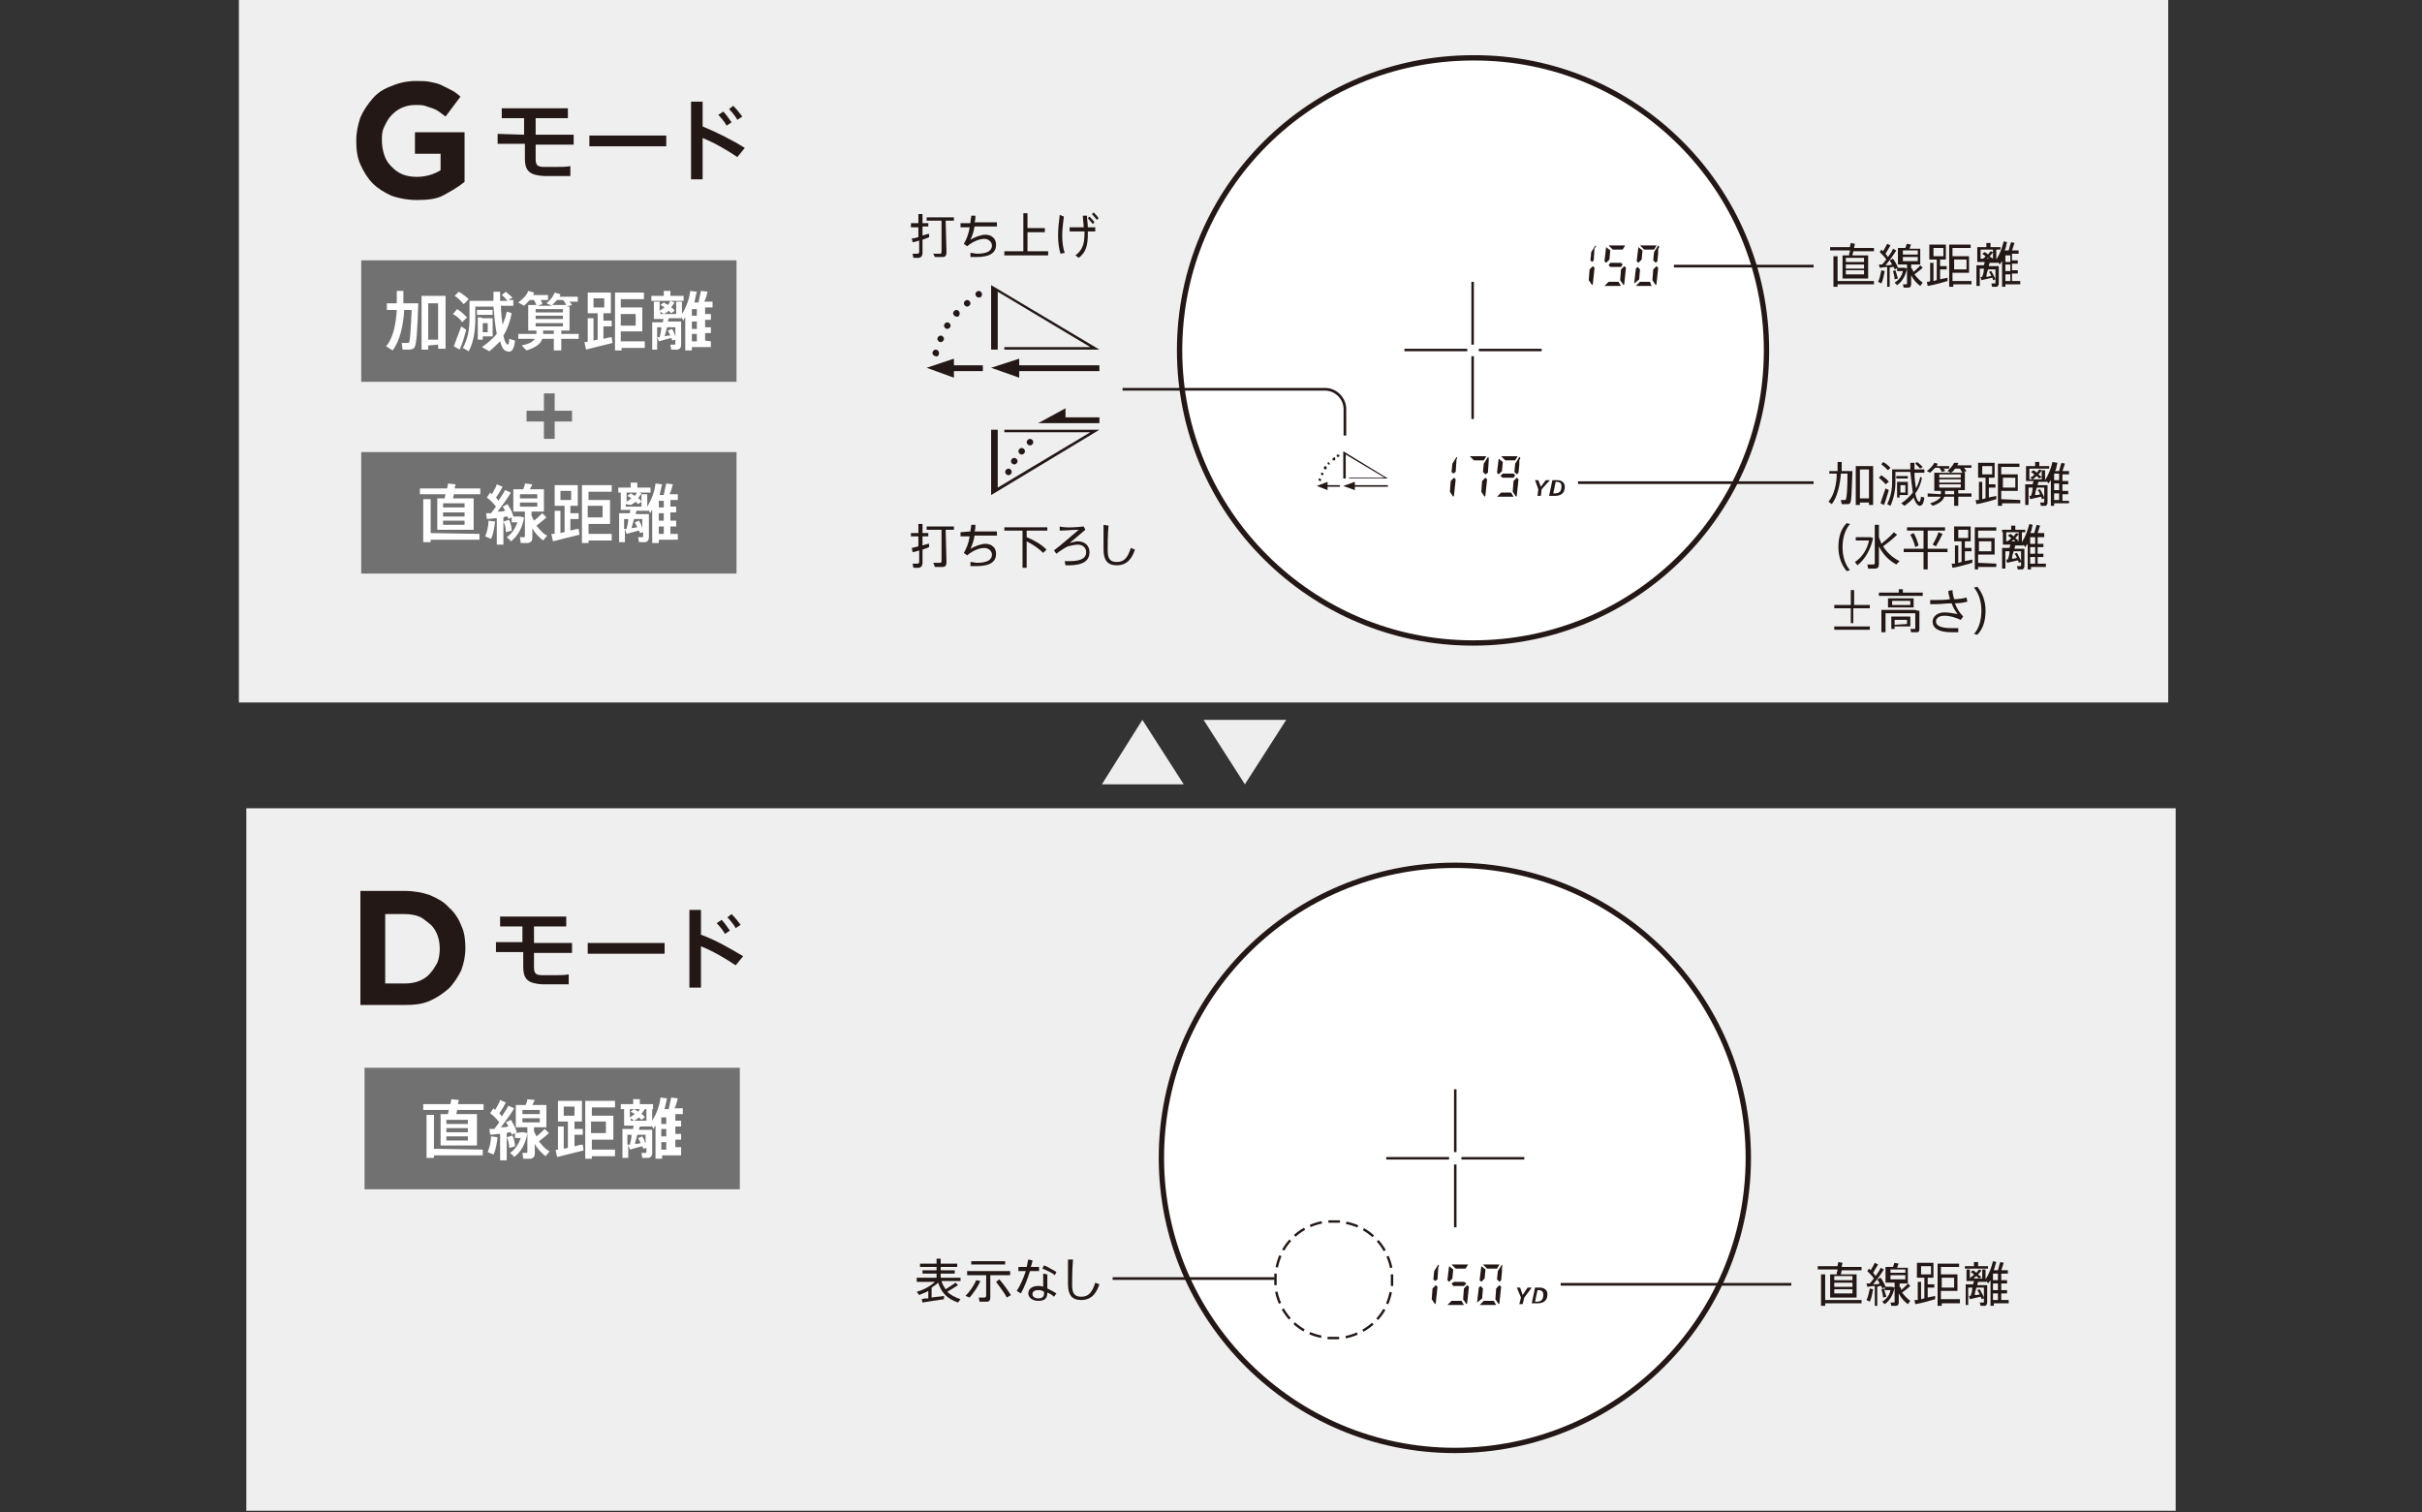 <?xml version="1.0" encoding="utf-8"?>
<!-- Generator: Adobe Illustrator 25.2.1, SVG Export Plug-In . SVG Version: 6.00 Build 0)  -->
<svg version="1.1" id="レイヤー_1" xmlns="http://www.w3.org/2000/svg" xmlns:xlink="http://www.w3.org/1999/xlink" x="0px"
	 y="0px" viewBox="0 0 293 183" style="enable-background:new 0 0 293 183;" xml:space="preserve">
<rect x="0" y="0" width="293" height="183" fill="#333333" stroke="none"/>
<style type="text/css">
	.st0{fill:#EEEEEE;}
	.st1{fill:#EFEFEF;}
	.st2{fill:#FFFFFF;}
	.st3{fill:none;stroke:#231815;stroke-width:0.645;}
	.st4{fill:#231815;}
	.st5{fill:none;stroke:#231815;stroke-width:0.323;}
	.st6{fill:#727171;}
	.st7{fill:none;stroke:#231815;stroke-width:0.293;stroke-dasharray:1.469,0.761;}
	.st8{fill:none;stroke:#231815;stroke-width:0.293;}
</style>
<g>
	<polygon class="st0" points="138.2,87.1 133.3,94.9 143.2,94.9 	"/>
	<polygon class="st0" points="150.6,94.9 145.6,87.1 155.6,87.1 	"/>
</g>
<g>
	<rect x="28.9" y="0" class="st1" width="233.4" height="85"/>
	<g>
		<path class="st2" d="M213.7,42.4c0,19.6-15.9,35.4-35.5,35.4s-35.5-15.9-35.5-35.4c0-19.6,15.9-35.4,35.5-35.4
			C197.8,6.9,213.7,22.8,213.7,42.4"/>
		<path class="st3" d="M213.7,42.4c0,19.6-15.9,35.4-35.5,35.4s-35.5-15.9-35.5-35.4c0-19.6,15.9-35.4,35.5-35.4
			C197.8,6.9,213.7,22.8,213.7,42.4z"/>
	</g>
	<rect x="169.9" y="42.2" class="st4" width="7.6" height="0.3"/>
	<rect x="178.9" y="42.2" class="st4" width="7.6" height="0.3"/>
	<rect x="178" y="34.1" class="st4" width="0.3" height="7.6"/>
	<rect x="178" y="43.1" class="st4" width="0.3" height="7.6"/>
	<polygon class="st4" points="162.5,58.8 163.9,59.3 163.9,58.9 167.9,58.9 167.9,58.7 163.9,58.7 163.9,58.3 	"/>
	<polygon class="st4" points="159.3,58.8 160.6,59.3 160.6,58.9 162.1,58.9 162.1,58.7 160.6,58.7 160.6,58.3 	"/>
	<polygon class="st4" points="162.8,57.9 162.8,55 167.5,57.8 163.2,57.8 163.2,57.9 167.9,57.9 162.5,54.6 162.5,57.9 	"/>
	<g>
		<path class="st4" d="M159.7,58.2L159.7,58.2c-0.1,0-0.2-0.1-0.2-0.2c0-0.1,0.1-0.1,0.2-0.1l0,0c0,0,0.1,0,0.1,0.1v0.1
			C159.9,58.2,159.8,58.2,159.7,58.2 M160,57.5C159.9,57.5,159.9,57.5,160,57.5c-0.1,0-0.2-0.1-0.2-0.1v-0.1c0-0.1,0.1-0.1,0.2-0.1
			c0.1,0,0.1,0.1,0.1,0.2C160.1,57.5,160,57.5,160,57.5 M160.3,56.8C160.3,56.8,160.2,56.8,160.3,56.8c-0.2-0.1-0.2-0.2-0.1-0.3
			c0-0.1,0.2-0.1,0.2-0.1c0.1,0.1,0.1,0.2,0.1,0.3C160.4,56.8,160.4,56.8,160.3,56.8 M160.8,56.2h-0.1l-0.1-0.1V56
			c0.1-0.1,0.2-0.1,0.2,0c0.1,0.1,0.1,0.2,0,0.3C160.9,56.2,160.8,56.2,160.8,56.2 M161.3,55.7c-0.1,0-0.1,0-0.1-0.1v-0.1
			c0,0,0-0.1,0.1-0.1c0.1-0.1,0.2-0.1,0.2,0c0.1,0.1,0,0.2,0,0.3l0,0C161.4,55.7,161.3,55.7,161.3,55.7 M161.9,55.3
			c-0.1,0-0.1,0-0.2-0.1v-0.1c0,0,0-0.1,0.1-0.1s0.2,0,0.2,0.1C162.1,55.1,162.1,55.2,161.9,55.3L161.9,55.3"/>
		<path class="st4" d="M187.8,58.1h0.6c0.4,0,0.9,0.2,0.9,0.8c0,0.5-0.2,1.1-1.2,1.1h-0.7L187.8,58.1z M187.9,59.7h0.2
			c0.6,0,0.8-0.3,0.8-0.9c0-0.3-0.2-0.5-0.6-0.5h-0.1L187.9,59.7z"/>
	</g>
	<polygon class="st4" points="186.1,59.2 185.7,58.1 186.1,58.1 186.4,58.9 187,58.1 187.5,58.1 186.5,59.2 186.4,60 186,60 	"/>
	<g>
		<path class="st4" d="M180,55.3l-0.5,0.8l-0.1,1l0.3,0.3l0.3-0.2l0.1-1.5l0,0C180.1,55.4,180.1,55.3,180,55.3"/>
		<path class="st4" d="M177.9,55.2h-0.1l0.5,0.5h1.2l0.3-0.5H177.9z"/>
		<path class="st4" d="M179.6,60.1c0.1-0.1,0.1-0.1,0.1-0.2l0.2-1.9l-0.2-0.2l-0.4,0.4l-0.1,1.3L179.6,60.1z"/>
		<path class="st4" d="M176.2,55.3l-0.5,0.8l-0.1,1l0.1,0.1l0.1,0.1l0.3-0.2l0.1-1.5l0,0C176.3,55.4,176.3,55.3,176.2,55.3"/>
		<path class="st4" d="M175.8,60.1c0.1-0.1,0.1-0.1,0.1-0.2l0.2-1.9l-0.2-0.2l-0.4,0.4l-0.1,1.3L175.8,60.1z"/>
	</g>
	<polygon class="st4" points="181.8,57.3 181.5,57.6 181.8,57.8 183.1,57.8 183.3,57.5 183.1,57.3 	"/>
	<g>
		<path class="st4" d="M183.8,55.3l-0.5,0.8l-0.1,1l0.3,0.3l0.2-0.2l0.1-1v-0.5l0,0C184,55.4,183.9,55.3,183.8,55.3"/>
		<path class="st4" d="M181.7,55.2h-0.1l0.5,0.5h1.2l0.3-0.5H181.7z"/>
		<path class="st4" d="M181.3,55.5L181.3,55.5l-0.2,1.7l0.2,0.2l0.4-0.4l0.1-1.1L181.3,55.5z"/>
		<path class="st4" d="M183.4,60.1c0.1-0.1,0.1-0.1,0.1-0.2l0.2-1.9l-0.2-0.2l-0.4,0.4l-0.1,1.3L183.4,60.1z"/>
		<path class="st4" d="M182.8,59.6h-1.2l-0.5,0.5c0,0,0.1,0,0.2,0h1.8L182.8,59.6z"/>
	</g>
	<polygon class="st4" points="194.8,31.8 194.6,32.1 194.8,32.3 196.1,32.3 196.3,32 196.1,31.8 	"/>
	<g>
		<path class="st4" d="M194.7,29.7h-0.1l0.5,0.5h1.2l0.3-0.5H194.7z"/>
		<path class="st4" d="M194.3,29.9C194.3,29.9,194.3,30,194.3,29.9l-0.2,1.7l0.2,0.2l0.4-0.4l0.1-1.1L194.3,29.9z"/>
		<path class="st4" d="M196.4,34.5c0.1-0.1,0.1-0.1,0.1-0.2l0.2-1.9l-0.2-0.2l-0.4,0.4l-0.1,1.3L196.4,34.5z"/>
		<path class="st4" d="M195.8,34.1h-1.2l-0.5,0.5c0,0,0.1,0,0.2,0h1.8L195.8,34.1z"/>
		<path class="st4" d="M193,29.7l-0.5,0.8l-0.1,1l0.1,0.1l0.1,0.1l0.2-0.2l0.1-1.5l0,0C193.1,29.9,193.1,29.8,193,29.7"/>
		<path class="st4" d="M192.6,34.5c0.1-0.1,0.1-0.1,0.1-0.2l0.2-1.9l-0.2-0.2l-0.4,0.4l-0.1,1.3L192.6,34.5z"/>
		<path class="st4" d="M200.6,29.7l-0.5,0.8l-0.1,1l0.3,0.3l0.2-0.2l0.1-1v-0.5l0,0C200.8,29.9,200.7,29.8,200.6,29.7"/>
		<path class="st4" d="M198.5,29.7h-0.1l0.5,0.5h1.2l0.3-0.5H198.5z"/>
		<path class="st4" d="M198.2,29.9C198.1,29.9,198.1,30,198.2,29.9l-0.2,1.7l0.2,0.2l0.4-0.4l0.1-1.1L198.2,29.9z"/>
		<path class="st4" d="M200.3,34.5c0.1-0.1,0.1-0.1,0.1-0.2l0.2-1.9l-0.2-0.2l-0.4,0.4l-0.1,1.3L200.3,34.5z"/>
		<path class="st4" d="M198.3,33.8l0.1-1.2l-0.3-0.3l-0.2,0.2l-0.2,1.7l0,0v0.1L198.3,33.8z"/>
		<path class="st4" d="M199.6,34.1h-1.2l-0.5,0.5h0.1h1.8L199.6,34.1z"/>
		<path class="st4" d="M113.6,42.7c0-0.2-0.2-0.4-0.4-0.4c-0.2,0-0.4,0.2-0.4,0.4s0.2,0.4,0.4,0.4C113.4,43.2,113.6,43,113.6,42.7"
			/>
		<path class="st4" d="M114.2,41c0-0.2-0.2-0.4-0.4-0.4c-0.2,0-0.4,0.2-0.4,0.4s0.2,0.4,0.4,0.4C114,41.4,114.2,41.2,114.2,41"/>
		<path class="st4" d="M115,39.4c0-0.2-0.2-0.4-0.4-0.4c-0.2,0-0.4,0.2-0.4,0.4s0.2,0.4,0.4,0.4C114.8,39.8,115,39.6,115,39.4"/>
		<path class="st4" d="M116.1,37.9c0-0.2-0.2-0.4-0.4-0.4c-0.2,0-0.4,0.2-0.4,0.4s0.2,0.4,0.4,0.4C115.9,38.4,116.1,38.2,116.1,37.9
			"/>
		<path class="st4" d="M117.4,36.7c0-0.2-0.2-0.4-0.4-0.4c-0.2,0-0.4,0.2-0.4,0.4s0.2,0.4,0.4,0.4C117.2,37.1,117.4,36.9,117.4,36.7
			"/>
		<path class="st4" d="M118.8,35.6c0-0.2-0.2-0.4-0.4-0.4c-0.2,0-0.4,0.2-0.4,0.4s0.2,0.4,0.4,0.4C118.7,36,118.8,35.8,118.8,35.6"
			/>
	</g>
	<polygon class="st4" points="133,44.9 123.3,44.9 123.3,45.7 119.9,44.5 123.3,43.4 123.3,44.2 133,44.2 	"/>
	<polygon class="st4" points="118.9,44.9 115.4,44.9 115.4,45.7 112.1,44.5 115.4,43.4 115.4,44.2 118.9,44.2 	"/>
	<polygon class="st4" points="120.7,42.3 120.7,35.3 131.9,42 121.5,42 121.5,42.3 133,42.3 119.9,34.5 119.9,42.3 	"/>
	<g>
		<path class="st4" d="M125,53.5c0-0.2-0.2-0.4-0.4-0.4c-0.2,0-0.4,0.2-0.4,0.4s0.2,0.4,0.4,0.4S125,53.7,125,53.5"/>
		<path class="st4" d="M124,54.6c0-0.2-0.2-0.4-0.4-0.4c-0.2,0-0.4,0.2-0.4,0.4s0.2,0.4,0.4,0.4S124,54.8,124,54.6"/>
		<path class="st4" d="M123.1,55.8c0-0.2-0.2-0.4-0.4-0.4c-0.2,0-0.4,0.2-0.4,0.4s0.2,0.4,0.4,0.4S123.1,56,123.1,55.8"/>
		<path class="st4" d="M122.4,57.1c0-0.2-0.2-0.4-0.4-0.4c-0.2,0-0.4,0.2-0.4,0.4s0.2,0.4,0.4,0.4S122.4,57.3,122.4,57.1"/>
	</g>
	<polygon class="st4" points="133,50.5 128.9,50.5 128.9,49.4 125.6,51.2 133,51.2 	"/>
	<polygon class="st4" points="120.7,52 120.7,59 131.9,52.3 121.5,52.3 121.5,52 133,52 119.9,59.9 119.9,52 	"/>
	<g>
		<path class="st4" d="M223.7,30.8c0-0.2,0.1-0.3,0.1-0.5h-2.4v-0.4h2.4c0-0.2,0.1-0.4,0.1-0.5l0.5,0.1c0,0.1-0.1,0.3-0.1,0.5h2.4
			v0.4h-2.5c0,0.2-0.1,0.3-0.1,0.5h1.9v2.8h-3.1v-2.8h0.8V30.8z M226.7,34v0.4h-4.4v0.3h-0.5V31h0.5v3H226.7z M223.3,31.7h2.2v-0.5
			h-2.2V31.7z M223.3,32.5h2.2V32h-2.2V32.5z M223.3,33.2h2.2v-0.5h-2.2V33.2z"/>
		<path class="st4" d="M228.7,34.7h-0.4v-2.4c-0.3,0-0.7,0.1-0.9,0.1l-0.1-0.4c0.1,0,0.3,0,0.4,0c0.2-0.2,0.3-0.4,0.5-0.6
			c-0.2-0.3-0.5-0.6-0.8-0.9l0.2-0.3c0.1,0.1,0.1,0.1,0.2,0.2c0.2-0.3,0.4-0.7,0.5-0.9l0.4,0.2c-0.2,0.3-0.4,0.7-0.6,1
			c0.1,0.1,0.2,0.3,0.3,0.4c0.3-0.4,0.5-0.7,0.6-1l0.4,0.2c-0.3,0.5-0.8,1.2-1.3,1.8c0.3,0,0.6,0,0.8-0.1c-0.1-0.2-0.2-0.3-0.3-0.5
			l0.4-0.2c0.3,0.4,0.5,0.8,0.6,1.1l-0.4,0.2c0-0.1-0.1-0.2-0.1-0.3c-0.1,0-0.3,0-0.5,0.1v2.3H228.7z M228,32.8
			c-0.1,0.5-0.2,1.1-0.4,1.5l-0.4-0.2c0.2-0.4,0.3-0.9,0.4-1.4L228,32.8z M229.3,32.7c0.1,0.3,0.2,0.7,0.3,1l-0.4,0.1
			c0-0.3-0.1-0.7-0.2-1C229.3,32.7,229.3,32.7,229.3,32.7z M230.3,32.4L230.3,32.4h0.1l0.3,0.1c-0.2,0.9-0.6,1.6-1.2,2
			c-0.1-0.1-0.2-0.2-0.3-0.3c0.5-0.3,0.9-0.8,1-1.4h-0.7v-0.4C229.5,32.4,230.3,32.4,230.3,32.4z M231.5,32.9
			c0.3-0.3,0.7-0.6,0.8-0.8l0.3,0.3c-0.2,0.2-0.6,0.5-1,0.8c0.3,0.4,0.7,0.8,1,1l-0.3,0.4c-0.4-0.3-0.8-0.7-1.1-1.3v1.1
			c0,0.2-0.1,0.4-0.3,0.4c-0.1,0-0.4,0-0.6,0l-0.1-0.4c0.1,0,0.4,0,0.4,0c0.1,0,0.1,0,0.1-0.1V32h-1.1v-2h0.9
			c0.1-0.2,0.1-0.4,0.2-0.5l0.5,0.1c-0.1,0.1-0.1,0.3-0.2,0.5h1.3V32h-1.1v0.4C231.3,32.5,231.4,32.7,231.5,32.9z M230.2,30.8h1.8
			v-0.5h-1.8V30.8z M230.2,31.6h1.8v-0.5h-1.8V31.6z"/>
		<path class="st4" d="M233.5,34v-2.2h0.4V34c0.1,0,0.3-0.1,0.4-0.1v-2.5h-0.9v-1.8h2v1.8h-0.7v0.8h0.8v0.4h-0.8v1.2
			c0.3-0.1,0.6-0.1,0.9-0.2V34c-0.7,0.2-1.7,0.5-2.4,0.6l-0.1-0.5C233.3,34.1,233.4,34.1,233.5,34z M233.9,31h1.2v-1h-1.2V31z
			 M238.5,34v0.4h-2.2v0.3h-0.5v-5.1h2.6V30h-2.2v1h2v2h-2v1H238.5z M237.9,32.6v-1.2h-1.5v1.2H237.9z"/>
		<path class="st4" d="M240.3,29.9v-0.5h0.5v0.5h1.2v0.3h-2.8v-0.3H240.3z M244.4,34v0.4h-1.8v0.3h-0.4v-3.1
			c-0.1,0.1-0.2,0.3-0.3,0.4l-0.2-0.3v0.1h-1c0,0.1-0.1,0.2-0.1,0.4h0.8h0.2h0.2v2.1c0,0.2-0.1,0.3-0.2,0.4c-0.1,0-0.4,0-0.6,0
			l-0.1-0.4c0.1,0,0.3,0,0.4,0c0.1,0,0.1,0,0.1-0.1v-0.4l-0.3,0.1c0-0.1,0-0.2-0.1-0.3c-0.4,0.1-0.9,0.2-1.3,0.3l-0.1-0.4
			c0.1,0,0.1,0,0.2,0c0.1-0.3,0.2-0.6,0.2-1h-0.5v2.1h-0.4v-2.5h0.9c0-0.1,0.1-0.3,0.1-0.4h-0.9v-1.5h0.4v1.1h1.5v-1.1h0.4v1.2
			c0.4-0.6,0.7-1.4,0.9-2.2l0.4,0.1c-0.1,0.3-0.1,0.7-0.3,1h0.5c0.1-0.4,0.2-0.8,0.3-1l0.4,0.1c-0.1,0.3-0.2,0.6-0.3,0.9h0.8v0.4
			h-0.8v0.8h0.7v0.4h-0.7v0.8h0.7v0.4h-0.7V34H244.4z M240.1,30.5c0.2,0.1,0.3,0.2,0.4,0.3c0.1-0.1,0.2-0.3,0.3-0.4l0.3,0.1
			c-0.1,0.2-0.2,0.3-0.4,0.5c0.1,0.1,0.2,0.2,0.4,0.3l-0.3,0.2c-0.1-0.1-0.2-0.2-0.3-0.3c-0.2,0.1-0.3,0.3-0.5,0.4l-0.3-0.2
			c0.2-0.1,0.4-0.2,0.5-0.4c-0.1-0.1-0.3-0.2-0.4-0.3L240.1,30.5z M240.9,33.4c-0.1-0.2-0.1-0.3-0.3-0.5l0.3-0.1
			c0.2,0.4,0.4,0.7,0.5,1v-1.2h-0.9c-0.1,0.3-0.2,0.6-0.2,0.9C240.5,33.5,240.7,33.4,240.9,33.4z M243.2,31.7v-0.8h-0.6v0.8H243.2z
			 M243.2,32.8V32h-0.6v0.8H243.2z M243.2,34v-0.8h-0.6V34H243.2z"/>
	</g>
	<g>
		<path class="st4" d="M223.9,57h0.2c-0.1,2.4-0.1,3.7-0.3,3.9c-0.1,0.1-0.2,0.1-0.4,0.1c-0.1,0-0.4,0-0.6,0l-0.1-0.5
			c0.2,0,0.4,0,0.5,0s0.1,0,0.1-0.1c0.1-0.1,0.2-1.1,0.2-3.1h-0.8c-0.1,1.3-0.4,2.8-1.1,3.7l-0.4-0.3c0.7-0.8,1-2.2,1-3.4h-0.9V57h1
			c0-0.4,0-0.8,0-1.1h0.5c0,0.3,0,0.7,0,1.1h0.8H223.9z M225,60.7v0.4h-0.5v-4.7h2.1v4.7h-0.5v-0.3H225V60.7z M226.1,60.3v-3.5H225
			v3.5H226.1z"/>
		<path class="st4" d="M227.6,57.5c0.4,0.3,0.7,0.5,0.9,0.8l-0.4,0.3c-0.2-0.3-0.5-0.5-0.8-0.8L227.6,57.5z M228.1,59.1l0.4,0.2
			c-0.2,0.6-0.4,1.4-0.6,1.8l-0.4-0.2C227.6,60.5,227.9,59.7,228.1,59.1z M227.8,55.9c0.4,0.2,0.7,0.5,0.9,0.7l-0.3,0.3
			c-0.2-0.2-0.5-0.5-0.8-0.7L227.8,55.9z M232.5,57.8c-0.1,0.7-0.4,1.4-0.8,1.9c0.1,0.6,0.3,1,0.5,1c0.1,0,0.1-0.1,0.2-0.6l0.4,0.1
			c-0.1,0.8-0.3,1-0.6,1c-0.3-0.1-0.5-0.4-0.7-1c-0.3,0.4-0.7,0.7-1.1,1l-0.4-0.3c0.6-0.4,1-0.8,1.4-1.3c-0.1-0.7-0.2-1.6-0.3-2.5
			h-1.8v1.2c0,1-0.2,2-0.6,2.9l-0.4-0.2c0.4-0.8,0.6-1.7,0.6-2.6v-1.6h0.2h0.2h1.8c0-0.3,0-0.5,0-0.8h0.5c0,0.3,0,0.5,0,0.8h1.2v0.4
			h-1.2c0,0.7,0.1,1.4,0.2,1.9c0.2-0.4,0.4-0.9,0.5-1.4L232.5,57.8z M230.8,57.6v0.3h-1.4v-0.3H230.8z M229.8,58.3h1v1.6h-1v0.3
			h-0.3v-1.9h0.2C229.7,58.3,229.8,58.3,229.8,58.3z M230.5,59.6v-0.9h-0.6v0.9H230.5z M231.9,55.9c0.3,0.2,0.5,0.4,0.7,0.6
			l-0.3,0.2c-0.2-0.2-0.4-0.4-0.6-0.6L231.9,55.9z"/>
		<path class="st4" d="M235.3,57l-0.4,0.1c-0.1-0.2-0.1-0.3-0.3-0.5h-0.5c-0.2,0.2-0.4,0.4-0.6,0.6l-0.4-0.2c0.4-0.3,0.7-0.6,0.9-1
			l0.4,0.1c0,0.1-0.1,0.2-0.1,0.3h1.5v0.3H235C235.2,56.7,235.3,56.9,235.3,57z M234.8,59.8v-0.4H234v-2.2h3.4
			c-0.1-0.2-0.2-0.3-0.3-0.5h-0.6c-0.1,0.2-0.3,0.4-0.5,0.5l-0.4-0.2c0.3-0.3,0.6-0.6,0.8-1l0.5,0c0,0.1-0.1,0.2-0.1,0.3h1.7v0.3
			h-0.9c0.1,0.1,0.2,0.3,0.3,0.4l-0.4,0.1h0.2v2.2h-0.8v0.4h1.6v0.4h-1.6v1.1h-0.5v-1.1h-1.2c-0.1,0.4-0.5,0.8-1.4,1.1l-0.3-0.3
			c0.7-0.2,1.1-0.5,1.3-0.8h-1.6v-0.4L234.8,59.8L234.8,59.8z M234.6,57.8h2.6v-0.4h-2.6V57.8z M234.6,58.4h2.6V58h-2.6V58.4z
			 M234.6,59h2.6v-0.4h-2.6V59z M236.4,59.8v-0.4h-1.1v0.4H236.4z"/>
		<path class="st4" d="M239.4,60.5v-2.2h0.4v2.1c0.1,0,0.3-0.1,0.4-0.1v-2.5h-0.9V56h2v1.8h-0.7v0.8h0.8V59h-0.8v1.2
			c0.3-0.1,0.6-0.1,0.9-0.2v0.4c-0.7,0.2-1.7,0.5-2.4,0.6l-0.1-0.5C239.2,60.5,239.3,60.5,239.4,60.5z M239.8,57.4h1.2v-1h-1.2V57.4
			z M244.4,60.5v0.4h-2.2v0.3h-0.5v-5.1h2.6v0.4h-2.2v0.9h2v2h-2v1L244.4,60.5L244.4,60.5z M243.8,59v-1.2h-1.5V59H243.8z"/>
		<path class="st4" d="M246.2,56.4v-0.5h0.5v0.5h1.2v0.3h-2.8v-0.3H246.2z M250.3,60.5v0.4h-1.8v0.3h-0.4v-3.1
			c-0.1,0.1-0.2,0.3-0.3,0.4l-0.2-0.3v0.1h-1c0,0.1-0.1,0.2-0.1,0.4h0.8h0.2h0.2v2.1c0,0.2-0.1,0.3-0.2,0.4c-0.1,0-0.4,0-0.6,0
			l-0.1-0.4c0.1,0,0.3,0,0.4,0c0.1,0,0.1,0,0.1-0.1v-0.4l-0.3,0.1c0-0.1,0-0.2-0.1-0.3c-0.4,0.1-0.9,0.2-1.3,0.3l-0.1-0.4
			c0.1,0,0.1,0,0.2,0c0.1-0.3,0.2-0.6,0.2-1h-0.5v2.1H245v-2.5h0.9c0-0.1,0.1-0.3,0.1-0.4h-0.9v-1.5h0.4V58h1.5v-1.1h0.4v1.2
			c0.4-0.6,0.7-1.4,0.9-2.2l0.6,0.1c-0.1,0.3-0.1,0.7-0.3,1h0.5c0.1-0.4,0.2-0.8,0.3-1l0.4,0.1c-0.1,0.3-0.2,0.6-0.3,0.9h0.8v0.4
			h-0.8v0.8h0.7v0.4h-0.7v0.8h0.7v0.4h-0.7v0.8h0.8V60.5z M246,56.9c0.2,0.1,0.3,0.2,0.4,0.3c0.1-0.1,0.2-0.3,0.3-0.4l0.3,0.1
			c-0.1,0.2-0.2,0.3-0.4,0.5c0.1,0.1,0.2,0.2,0.4,0.3l-0.3,0.2c-0.1-0.1-0.2-0.2-0.3-0.3c-0.2,0.1-0.3,0.3-0.5,0.4l-0.3-0.2
			c0.2-0.1,0.4-0.2,0.5-0.4c-0.1-0.1-0.3-0.2-0.4-0.3L246,56.9z M246.8,59.8c-0.1-0.2-0.1-0.3-0.3-0.5l0.3-0.1
			c0.2,0.4,0.4,0.7,0.5,1V59h-0.9c-0.1,0.3-0.2,0.6-0.2,0.9C246.4,59.9,246.6,59.9,246.8,59.8z M249.1,58.1v-0.8h-0.6v0.8H249.1z
			 M249.1,59.3v-0.8h-0.6v0.8H249.1z M249.1,60.5v-0.8h-0.6v0.8H249.1z"/>
	</g>
	<g>
		<path class="st4" d="M222.4,66.2c0-1.2,0.3-2.2,1-2.9l0.4,0.1c-0.6,0.7-0.9,1.7-0.9,2.8c0,1.1,0.3,2.1,0.9,2.8l-0.4,0.1
			C222.8,68.4,222.4,67.4,222.4,66.2L222.4,66.2z"/>
		<path class="st4" d="M226.2,65h0.1l0,0l0.3,0.1c-0.3,1.4-1,2.6-1.9,3.3l-0.3-0.4c0.8-0.5,1.5-1.5,1.7-2.6h-1.6V65H226.2z
			 M227.6,65.8c0.6-0.5,1.2-1,1.5-1.4l0.4,0.3c-0.4,0.4-1,0.9-1.7,1.4c0.5,0.8,1.2,1.4,2,1.8l-0.4,0.4c-0.9-0.5-1.6-1.2-2.1-2.2v2.1
			c0,0.4-0.1,0.6-0.5,0.6c-0.2,0-0.6,0-0.8,0l-0.1-0.5c0.2,0,0.6,0,0.7,0c0.2,0,0.2-0.1,0.2-0.2v-4.6h0.5V65
			C227.4,65.3,227.5,65.5,227.6,65.8z"/>
		<path class="st4" d="M232.7,66.4v-2.2h-2v-0.4h4.6v0.4h-2.1v2.2h2.4v0.4h-2.4v2.1h-0.5v-2.1h-2.4v-0.4H232.7z M231.5,64.5
			c0.3,0.5,0.5,1.1,0.6,1.5c-0.4,0.2-0.4,0.2-0.4,0.2c-0.1-0.4-0.3-1-0.6-1.5L231.5,64.5z M235,64.6c-0.2,0.4-0.5,1-0.8,1.5
			l-0.4-0.2c0.3-0.5,0.6-1.1,0.7-1.5L235,64.6z"/>
		<path class="st4" d="M236.5,68.2V66h0.4v2.1c0.1,0,0.3-0.1,0.4-0.1v-2.5h-0.9v-1.8h2v1.8h-0.7v0.8h0.8v0.4h-0.8v1.2
			c0.3-0.1,0.6-0.1,0.9-0.2v0.4c-0.7,0.2-1.7,0.5-2.4,0.6l-0.1-0.5C236.3,68.2,236.4,68.2,236.5,68.2z M236.9,65.1h1.2v-1h-1.2V65.1
			z M241.5,68.2v0.4h-2.2v0.3h-0.4v-5.1h2.6v0.4h-2.2v0.9h2v2h-2v1L241.5,68.2L241.5,68.2z M240.9,66.7v-1.2h-1.5v1.2H240.9z"/>
		<path class="st4" d="M243.3,64.1v-0.5h0.5v0.5h1.2v0.3h-2.8v-0.3H243.3z M247.5,68.2v0.4h-1.8v0.3h-0.4v-3.1
			c-0.1,0.1-0.2,0.3-0.3,0.4l-0.2-0.3V66h-1c0,0.1-0.1,0.2-0.1,0.4h0.8h0.2h0.2v2.1c0,0.2-0.1,0.3-0.2,0.4c-0.1,0-0.4,0-0.6,0
			l-0.1-0.4c0.1,0,0.3,0,0.4,0c0.1,0,0.1,0,0.1-0.1V68l-0.3,0.1c0-0.1,0-0.2-0.1-0.3c-0.4,0.1-0.9,0.2-1.3,0.3l-0.1-0.4
			c0.1,0,0.1,0,0.2,0c0.1-0.3,0.2-0.6,0.2-1h-0.5v2.1h-0.4v-2.5h0.9c0-0.1,0.1-0.3,0.1-0.4h-0.9v-1.5h0.4v1.1h1.5v-1.1h0.4v1.2
			c0.4-0.6,0.7-1.4,0.9-2.2l0.4,0.1c-0.1,0.3-0.1,0.7-0.3,1h0.5c0.1-0.4,0.2-0.8,0.3-1l0.4,0.1c-0.1,0.3-0.2,0.6-0.3,0.9h0.8V65
			h-0.8v0.8h0.7v0.4h-0.7V67h0.7v0.4h-0.7v0.8C246.5,68.2,247.5,68.2,247.5,68.2z M243.2,64.6c0.2,0.1,0.3,0.2,0.4,0.3
			c0.1-0.1,0.2-0.3,0.3-0.4l0.3,0.1c-0.1,0.2-0.2,0.3-0.4,0.5c0.1,0.1,0.2,0.2,0.4,0.3l-0.3,0.2c-0.1-0.1-0.2-0.2-0.3-0.3
			c-0.2,0.1-0.3,0.3-0.5,0.4l-0.3-0.2c0.2-0.1,0.4-0.2,0.5-0.4c-0.1-0.1-0.3-0.2-0.4-0.3L243.2,64.6z M244,67.5
			c-0.1-0.2-0.1-0.3-0.3-0.5l0.3-0.1c0.2,0.4,0.4,0.7,0.5,1v-1.2h-0.9c-0.1,0.3-0.2,0.6-0.2,0.9C243.5,67.6,243.7,67.6,244,67.5z
			 M246.2,65.8V65h-0.6v0.8H246.2z M246.2,67v-0.8h-0.6V67H246.2z M246.2,68.2v-0.8h-0.6v0.8H246.2z"/>
	</g>
	<g>
		<path class="st4" d="M226.2,73.2v0.4h-2v1.8h-0.3v-1.8h-2v-0.4h2v-1.8h0.4v1.8H226.2z M226.2,75.8v0.4h-4.3v-0.4H226.2z"/>
		<path class="st4" d="M229.7,71.7v-0.4h0.5v0.4h2.4v0.4h-5.3v-0.4H229.7z M232,73.9h0.2v2.2c0,0.3-0.1,0.4-0.3,0.4
			c-0.1,0-0.5,0-0.7,0l-0.1-0.4c0.2,0,0.4,0,0.5,0s0.1,0,0.1-0.1v-1.8h-3.6v2.3h-0.5v-2.7h4.1L232,73.9L232,73.9z M231.5,72.4v1.1
			h-3.1v-1.1H231.5z M229.2,74.6h1.9v1.2h-1.9v0.3h-0.4v-1.5H229.2L229.2,74.6z M228.9,73.2h2.2v-0.5h-2.2V73.2z M230.7,75.5V75
			h-1.5v0.6L230.7,75.5L230.7,75.5z"/>
		<path class="st4" d="M233.4,72.6c0.2,0,0.5,0,0.8,0c0.5,0,1.1,0,1.7-0.1c-0.1-0.3-0.2-0.7-0.2-1l0.5-0.1c0,0.4,0.1,0.7,0.2,1.1
			c0.6,0,1.1-0.1,1.5-0.2l0.1,0.5c-0.4,0.1-0.9,0.2-1.5,0.2c0.2,0.6,0.6,1.2,1,1.6l-0.3,0.4c-0.7-0.3-1.3-0.5-2-0.5
			c-0.6,0-1,0.3-1,0.7c0,0.5,0.6,0.8,1.8,0.8c0.2,0,0.5,0,0.9,0v0.5c-0.3,0-0.6,0-0.8,0c-1.6,0-2.3-0.5-2.3-1.3
			c0-0.6,0.6-1.1,1.4-1.1c0.5,0,1.1,0.1,1.6,0.2c-0.2-0.3-0.5-0.7-0.7-1.3c-0.7,0-1.3,0.1-1.9,0.1c-0.2,0-0.5,0-0.7,0v-0.5H233.4z"
			/>
		<path class="st4" d="M240.2,73.9c0,1.2-0.3,2.2-1,2.9l-0.4-0.1c0.6-0.6,0.9-1.7,0.9-2.8c0-1.1-0.3-2.1-0.9-2.8l0.4-0.1
			C239.8,71.7,240.2,72.7,240.2,73.9L240.2,73.9z"/>
	</g>
	<line class="st5" x1="202.5" y1="32.2" x2="219.4" y2="32.2"/>
	<line class="st5" x1="190.9" y1="58.4" x2="219.4" y2="58.4"/>
	<g>
		<path class="st5" d="M162.7,52.7v-3.2c0-1.3-1.1-2.4-2.4-2.4h-24.5"/>
	</g>
	<g>
		<path class="st4" d="M111.1,28.7v-1.2h-0.9V27h0.9v-1.1h0.5V27h0.7v0.4h-0.7v1.1c0.3-0.1,0.6-0.2,0.8-0.2v0.4
			c-0.2,0.1-0.5,0.2-0.8,0.3v1.6c0,0.3-0.1,0.5-0.4,0.6c-0.1,0-0.5,0-0.7,0l-0.1-0.5c0.2,0,0.5,0,0.6,0s0.2-0.1,0.2-0.2v-1.4
			c-0.3,0.1-0.6,0.2-0.8,0.2l-0.1-0.5C110.4,28.9,110.7,28.8,111.1,28.7z M114.5,30.5c0,0.4-0.1,0.6-0.5,0.6c-0.2,0-0.6,0-0.9,0
			l-0.2-0.4c0.3,0,0.7,0,0.8,0c0.2,0,0.2-0.1,0.2-0.3v-3.7h-1.8v-0.4h3.3v0.4h-1L114.5,30.5L114.5,30.5z"/>
		<path class="st4" d="M117.4,26.9c0-0.3,0.1-0.5,0.1-0.8h0.5c0,0.3,0,0.5-0.1,0.8h2.7v0.5h-2.7c-0.1,0.6-0.3,1.2-0.5,1.6
			c0.5-0.3,1.3-0.6,1.8-0.6c0.8,0,1.3,0.5,1.3,1.2c0,0.9-0.6,1.5-2.4,1.5c-0.2,0-0.5,0-0.7,0v-0.5c0.3,0,0.6,0.1,0.8,0.1
			c1.3,0,1.8-0.4,1.8-1c0-0.4-0.4-0.8-0.9-0.8c-0.6,0-1.4,0.3-2.1,0.9l-0.4-0.3c0.3-0.5,0.6-1.2,0.7-2h-1.1V27h1.2V26.9z"/>
		<path class="st4" d="M123.8,30.4v-4.6h0.5v1.8h2.1v0.5h-2.1v2.3h2.5v0.5h-5.3v-0.5C121.5,30.4,123.8,30.4,123.8,30.4z"/>
		<path class="st4" d="M128.7,26.2c-0.1,0.8-0.2,1.6-0.2,2.3c0,0.8,0.1,1.5,0.3,2.1l-0.5,0.1c-0.2-0.6-0.3-1.4-0.3-2.2
			c0-0.8,0.1-1.7,0.2-2.5L128.7,26.2z M131.1,27.5c0-0.4-0.1-0.9-0.1-1.4h0.5c0,0.5,0.1,1,0.1,1.4h0.9V28h-0.9c0,0.1,0,0.1,0,0.2
			c0,1.5-0.2,2.3-1.1,3l-0.4-0.3c0.8-0.6,1.1-1.3,1.1-2.7c0-0.1,0-0.1,0-0.2h-1.8v-0.5H131.1z M131.8,26.2c0.2,0.2,0.4,0.4,0.6,0.7
			l-0.2,0.2c-0.2-0.2-0.4-0.5-0.6-0.7L131.8,26.2z M132.3,25.7c0.2,0.2,0.4,0.4,0.6,0.7l-0.2,0.2c-0.2-0.2-0.4-0.5-0.6-0.7
			L132.3,25.7z"/>
	</g>
	<g>
		<path class="st4" d="M111.1,66.1v-1.2h-0.9v-0.4h0.9v-1.1h0.5v1.1h0.7v0.4h-0.7V66c0.3-0.1,0.6-0.2,0.8-0.2v0.4
			c-0.2,0.1-0.5,0.2-0.8,0.3v1.6c0,0.3-0.1,0.5-0.4,0.6c-0.1,0-0.5,0-0.7,0l-0.1-0.5c0.2,0,0.5,0,0.6,0s0.2-0.1,0.2-0.2v-1.4
			c-0.3,0.1-0.6,0.2-0.8,0.2l-0.1-0.5C110.4,66.3,110.7,66.2,111.1,66.1z M114.5,68c0,0.4-0.1,0.6-0.5,0.6c-0.2,0-0.6,0-0.9,0
			l-0.2-0.5c0.3,0,0.7,0,0.8,0c0.2,0,0.2-0.1,0.2-0.3v-3.7h-1.8v-0.4h3.3v0.4h-1L114.5,68L114.5,68z"/>
		<path class="st4" d="M117.4,64.3c0-0.3,0.1-0.5,0.1-0.8h0.5c0,0.3,0,0.5-0.1,0.8h2.7v0.5h-2.7c-0.1,0.6-0.3,1.2-0.5,1.6
			c0.5-0.3,1.3-0.6,1.8-0.6c0.8,0,1.3,0.5,1.3,1.2c0,0.9-0.6,1.5-2.4,1.5c-0.2,0-0.5,0-0.7,0V68c0.3,0,0.6,0.1,0.8,0.1
			c1.3,0,1.8-0.4,1.8-1c0-0.4-0.4-0.8-0.9-0.8c-0.6,0-1.4,0.3-2.1,0.9l-0.4-0.3c0.3-0.5,0.6-1.2,0.7-2h-1.1v-0.5L117.4,64.3
			L117.4,64.3z"/>
		<path class="st4" d="M126.6,66.5c0,0,0,0-0.4,0.4c-0.5-0.5-1.2-1-2-1.4v3.2h-0.5v-4.5h-2.2v-0.4h5.2v0.4h-2.5V65
			C125.2,65.4,126,65.9,126.6,66.5z"/>
		<path class="st4" d="M131.1,63.7l0.2,0.4c-0.6,0.5-1.4,1.2-1.9,1.6c0.4-0.1,0.7-0.2,1-0.2c0.8,0,1.4,0.5,1.4,1.3
			c0,1-0.7,1.6-2.5,1.6c-0.1,0-0.3,0-0.4,0l-0.1-0.5c0.2,0,0.4,0,0.5,0c1.6,0,2.1-0.4,2.1-1.1c0-0.5-0.4-0.9-1-0.9
			c-0.3,0-0.8,0.1-1.2,0.2c-0.4,0.2-0.9,0.5-1.4,0.9l-0.3-0.4c0.8-0.6,2.3-1.9,3-2.5c-0.6,0-1.6,0.1-2.3,0.1v-0.5
			C128.9,63.9,130.3,63.8,131.1,63.7z"/>
		<path class="st4" d="M134.1,63.6c-0.1,1.2-0.1,2.4-0.1,3c0,1,0.3,1.4,1.1,1.4c0.8,0,1.3-0.4,1.7-1.7l0.5,0.2
			c-0.5,1.5-1.3,1.9-2.2,1.9c-1.1,0-1.6-0.6-1.6-1.9c0-0.6,0-1.8,0-3L134.1,63.6L134.1,63.6z"/>
	</g>
	<g>
		<path class="st4" d="M50.4,24.2c-1.1,0-2.1-0.2-3-0.5c-0.9-0.4-1.7-0.9-2.3-1.5c-0.6-0.6-1.1-1.4-1.5-2.3s-0.5-1.8-0.5-2.9l0,0
			c0-1,0.2-1.9,0.5-2.8c0.4-0.9,0.9-1.6,1.5-2.3s1.4-1.2,2.3-1.5c0.9-0.4,1.9-0.6,2.9-0.6c0.6,0,1.2,0,1.7,0.1s1,0.2,1.4,0.4
			s0.8,0.4,1.2,0.6c0.4,0.2,0.8,0.5,1.1,0.8l-1.8,2.4c-0.3-0.2-0.5-0.4-0.8-0.6c-0.3-0.2-0.5-0.3-0.8-0.4c-0.3-0.1-0.6-0.2-0.9-0.3
			c-0.3-0.1-0.7-0.1-1.1-0.1c-0.6,0-1.1,0.1-1.6,0.3s-0.9,0.5-1.3,0.9c-0.4,0.4-0.6,0.8-0.9,1.4s-0.3,1.1-0.3,1.7l0,0
			c0,0.6,0.1,1.2,0.3,1.8s0.5,1,0.9,1.4c0.4,0.4,0.8,0.7,1.3,0.9c0.5,0.2,1.1,0.3,1.7,0.3c1.1,0,2.1-0.3,2.9-0.8v-2h-3.1V16h6v6
			c-0.7,0.6-1.6,1.1-2.5,1.6C52.8,24.1,51.7,24.2,50.4,24.2z"/>
	</g>
	<g>
		<path class="st4" d="M63.4,16.3v-2h-2.7v-1.2h8v1.2h-3.9v2h4.6v1.2h-4.6v1.7c0,0.8,0.2,1,1.1,1c0.2,0,0.7,0,1.2,0
			c0.7,0,1.4,0,1.9-0.1v1.2c-0.5,0-1.3,0-2,0c-0.5,0-0.9,0-1.2,0c-1.7-0.1-2.3-0.6-2.3-2.1l0,0v-1.8h-3.3v-1.2L63.4,16.3L63.4,16.3z
			"/>
		<path class="st4" d="M80.6,16.4v1.3h-9.3v-1.3H80.6z"/>
		<path class="st4" d="M90.1,17.9L89.2,19c-1.2-0.8-2.7-1.7-4.2-2.3v5h-1.4v-9.4H85v3C86.7,16,88.7,17,90.1,17.9z M87.5,13.5
			c0.4,0.4,0.7,0.9,1,1.3l-0.6,0.4c-0.2-0.4-0.7-1-1-1.3L87.5,13.5z M88.7,12.8c0.4,0.4,0.8,0.9,1.1,1.3l-0.6,0.4
			c-0.2-0.4-0.7-1-1-1.3L88.7,12.8z"/>
	</g>
	<rect x="43.7" y="31.5" class="st6" width="45.4" height="14.7"/>
	<g>
		<path class="st2" d="M50.2,36.7h0.4c-0.1,3.2-0.2,5.1-0.5,5.4c-0.1,0.1-0.3,0.2-0.6,0.2c-0.2,0-0.6,0-0.8,0l-0.1-0.8
			c0.2,0,0.5,0,0.7,0c0.1,0,0.1,0,0.2-0.1c0.1-0.2,0.2-1.5,0.3-3.9h-0.9c-0.1,1.8-0.5,3.7-1.4,4.9l-0.8-0.5c0.9-1,1.2-2.8,1.3-4.4
			h-1.2v-0.8H48c0-0.5,0-1,0-1.5h0.8c0,0.5,0,1,0,1.5h0.9C49.7,36.7,50.2,36.7,50.2,36.7z M51.8,41.8v0.5H51v-6.5h2.9v6.4H53v-0.5
			L51.8,41.8L51.8,41.8z M53,41.1v-4.4h-1.2v4.4H53z"/>
		<path class="st2" d="M55.3,37.4c0.5,0.3,0.9,0.7,1.2,1L55.9,39c-0.2-0.4-0.6-0.7-1.1-1L55.3,37.4z M55.8,39.5l0.6,0.4
			c-0.2,0.8-0.5,1.8-0.8,2.4l-0.7-0.4C55.1,41.4,55.5,40.3,55.8,39.5z M55.5,35.3c0.5,0.3,0.9,0.6,1.2,0.9l-0.6,0.6
			c-0.3-0.3-0.6-0.7-1.1-1L55.5,35.3z M61.9,37.9c-0.2,1-0.5,1.9-1,2.7c0.1,0.6,0.3,1,0.5,1.1c0.1,0,0.2-0.1,0.2-0.7l0.7,0.2
			c-0.1,1.2-0.5,1.5-1,1.3c-0.4-0.1-0.6-0.5-0.8-1.2c-0.4,0.4-0.8,0.8-1.3,1.2L58.3,42c0.7-0.5,1.3-1,1.8-1.6
			c-0.2-0.9-0.3-2.1-0.4-3.3h-2.2v1.5c0,1.4-0.2,2.8-0.8,3.9L56,42.1c0.6-1.1,0.8-2.3,0.8-3.5v-2.2h0.4h0.3h2.2c0-0.4,0-0.7,0-1.1
			h0.8c0,0.4,0,0.7,0,1.1h0.9c-0.2-0.2-0.4-0.5-0.7-0.7l0.5-0.4c0.3,0.3,0.6,0.5,0.8,0.7l-0.5,0.3h0.6V37h-1.5
			c0,0.8,0.1,1.6,0.2,2.3c0.2-0.5,0.4-1,0.5-1.6L61.9,37.9z M59.6,37.5v0.6h-1.9v-0.6H59.6z M58.4,38.5h1.2v2.2h-1.2v0.4h-0.6v-2.7
			h0.3L58.4,38.5L58.4,38.5z M59,40.2v-1.1h-0.6v1.1H59z"/>
		<path class="st2" d="M64.9,40.4V40h-1v-3.1h1c-0.1-0.2-0.2-0.4-0.3-0.6h-0.5c-0.2,0.2-0.5,0.5-0.7,0.7l-0.7-0.4
			c0.5-0.4,1-0.8,1.2-1.4l0.7,0.2c0,0.1-0.1,0.2-0.1,0.3h1.8v0.6h-0.9c0.1,0.2,0.2,0.3,0.2,0.5L65,37h1.8l-0.7-0.3
			c0.5-0.4,0.8-0.8,1-1.3l0.7,0.2c0,0.1-0.1,0.2-0.1,0.3h2.2v0.6h-1c0.1,0.1,0.2,0.3,0.3,0.4l-0.7,0.2h0.4V40h-1v0.4H70V41h-2.1v1.4
			H67V41h-1.4c-0.2,0.6-0.7,1-1.9,1.4l-0.6-0.6c1-0.2,1.4-0.5,1.6-0.8h-2v-0.6C62.7,40.4,64.9,40.4,64.9,40.4z M64.8,37.8h3.3v-0.4
			h-3.3V37.8z M64.8,38.6h3.3v-0.4h-3.3V38.6z M64.8,39.5h3.3v-0.4h-3.3V39.5z M67,40.4V40h-1.3v0.4H67z M68.5,36.9
			c-0.1-0.2-0.2-0.4-0.4-0.6h-0.7c-0.2,0.2-0.4,0.4-0.6,0.6H68.5z"/>
		<path class="st2" d="M71.1,41.3v-2.8h0.7v2.7c0.1,0,0.3-0.1,0.5-0.1v-3.2h-1.2v-2.5h2.8v2.5H73v0.9h1v0.7h-1V41
			c0.4-0.1,0.7-0.2,1-0.2l0.1,0.7c-0.9,0.2-2.4,0.6-3.2,0.8l-0.2-0.9C70.8,41.4,71,41.4,71.1,41.3z M71.8,37.2h1.3v-1.1h-1.3V37.2z
			 M78,41.3v0.8h-2.8v0.3h-0.8v-7h3.5v0.8h-2.8v1h2.6v2.9h-2.6v1.2H78z M76.9,39.4V38h-1.8v1.4H76.9z"/>
		<path class="st2" d="M80.3,35.8v-0.6h0.8v0.6h1.6v0.6h-3.9v-0.6H80.3z M86,41.3V42h-2.3v0.4h-0.8v-4c-0.1,0.1-0.2,0.2-0.2,0.4
			l-0.3-0.4v0.1h-1.5c0,0.1-0.1,0.3-0.1,0.4h0.9H82h0.4v2.8c0,0.3-0.1,0.5-0.4,0.6c-0.2,0-0.5,0-0.8,0l-0.1-0.6c0.2,0,0.4,0,0.5,0
			s0.1,0,0.1-0.1v-0.5l-0.4,0.1c0-0.1,0-0.2-0.1-0.3c-0.5,0.1-1.1,0.3-1.5,0.4l-0.2-0.6v1.6h-0.6V39h1.3c0-0.1,0-0.3,0.1-0.4h-1.2
			v-2.1h0.7v1.1c0.2-0.1,0.4-0.3,0.6-0.4c-0.2-0.1-0.3-0.2-0.5-0.3l0.4-0.3c0.2,0.1,0.3,0.2,0.5,0.3c0.1-0.1,0.2-0.3,0.3-0.5
			l0.5,0.2c-0.1,0.2-0.3,0.4-0.4,0.6c0.2,0.1,0.3,0.2,0.4,0.4l-0.4,0.3c-0.1-0.1-0.2-0.2-0.3-0.3c-0.2,0.2-0.4,0.3-0.6,0.4l-0.4-0.3
			V38h1.9v-1.5h0.7V38c0.5-0.8,0.9-1.8,1-2.8l0.8,0.1c-0.1,0.4-0.2,0.8-0.3,1.3h0.5c0.1-0.5,0.2-1,0.3-1.4l0.8,0.1
			c-0.1,0.4-0.2,0.8-0.4,1.2h1v0.7h-0.9V38H86v0.7h-0.7v0.9H86v0.7h-0.7v0.9L86,41.3L86,41.3z M79.8,40.8c0.1-0.4,0.2-0.8,0.2-1.2
			h-0.5v1.2H79.8z M81.1,40.6c-0.1-0.2-0.2-0.4-0.3-0.6l0.5-0.2c0.2,0.3,0.3,0.6,0.4,0.9v-1.1h-1c-0.1,0.4-0.2,0.7-0.3,1.1
			C80.7,40.6,80.9,40.6,81.1,40.6z M84.3,38.2v-0.8h-0.6v0.8H84.3z M84.3,39.8v-0.9h-0.6v0.9H84.3z M84.3,41.3v-0.9h-0.6v0.9H84.3z"
			/>
	</g>
	<rect x="43.7" y="54.7" class="st6" width="45.4" height="14.7"/>
	<g>
		<path class="st2" d="M53.8,60.3c0-0.2,0.1-0.4,0.1-0.5h-3.1v-0.7h3.3c0-0.2,0.1-0.4,0.1-0.6l0.9,0.1c0,0.2-0.1,0.3-0.1,0.5h3.1
			v0.7h-3.2c0,0.2-0.1,0.4-0.1,0.5h2.5v3.8h-4.4v-3.8H53.8z M58,64.6v0.7h-5.9v0.3h-0.9v-5.2h0.9v4.1L58,64.6L58,64.6z M53.6,61.4
			h2.6v-0.5h-2.6V61.4z M53.6,62.5h2.6V62h-2.6V62.5z M53.6,63.5h2.6V63h-2.6V63.5z"/>
		<path class="st2" d="M59.9,63.1c-0.1,0.7-0.2,1.5-0.5,2.1l-0.7-0.3c0.2-0.5,0.4-1.2,0.4-1.9L59.9,63.1z M62.7,62.5L62.7,62.5h0.2
			l0.5,0.1c-0.2,1.3-0.8,2.3-1.6,2.9c-0.1-0.2-0.3-0.3-0.5-0.5c0.6-0.4,1-1,1.3-1.8h-0.7v-0.6l-0.4,0.2c0-0.1-0.1-0.2-0.1-0.3
			c-0.2,0-0.3,0-0.5,0.1v3.3h-0.8v-3.2c-0.4,0-0.8,0.1-1.2,0.1l-0.1-0.7c0.2,0,0.3,0,0.6,0c0.2-0.3,0.4-0.5,0.6-0.8
			c-0.3-0.4-0.7-0.8-1.1-1.1l0.4-0.6c0.1,0.1,0.1,0.1,0.2,0.2c0.2-0.4,0.5-0.8,0.6-1.2l0.7,0.3c-0.2,0.4-0.5,0.9-0.8,1.3
			c0.1,0.1,0.2,0.2,0.3,0.4c0.3-0.5,0.6-0.9,0.8-1.3l0.7,0.3c-0.4,0.7-1,1.5-1.6,2.3c0.3,0,0.6,0,0.9-0.1c-0.1-0.2-0.2-0.4-0.3-0.5
			l0.6-0.3c0.3,0.5,0.6,1,0.7,1.5l-0.2,0H62.7z M61.6,62.9c0.2,0.5,0.3,0.9,0.3,1.3l-0.7,0.2c0-0.4-0.1-0.9-0.3-1.3
			C61.6,62.9,61.6,62.9,61.6,62.9z M64.6,63c0.4-0.3,0.8-0.7,1-0.9l0.5,0.5c-0.3,0.3-0.7,0.6-1.2,1c0.4,0.5,0.8,1,1.3,1.2l-0.5,0.6
			c-0.5-0.4-1-0.9-1.3-1.5V65c0,0.4-0.1,0.6-0.5,0.7c-0.2,0-0.6,0-0.9,0L62.9,65c0.2,0,0.5,0,0.5,0c0.1,0,0.1,0,0.1-0.1v-3h-1.4
			v-2.7h1.2c0.1-0.3,0.2-0.5,0.2-0.7l0.9,0.1c-0.1,0.2-0.2,0.4-0.3,0.6h1.7v2.7h-1.5v0.5C64.4,62.6,64.5,62.8,64.6,63z M62.9,60.3
			H65v-0.5h-2.1V60.3z M62.9,61.3H65v-0.5h-2.1V61.3z"/>
		<path class="st2" d="M67.1,64.6v-2.8h0.7v2.7c0.1,0,0.3-0.1,0.5-0.1v-3.2h-1.2v-2.5h2.8v2.5H69v0.9h1v0.7h-1v1.4
			c0.4-0.1,0.7-0.2,1-0.2l0.1,0.7c-0.9,0.2-2.4,0.6-3.2,0.8l-0.2-0.9C66.8,64.6,67,64.6,67.1,64.6z M67.8,60.5h1.3v-1.1h-1.3V60.5z
			 M74,64.6v0.8h-2.8v0.3h-0.8v-7H74v0.8h-2.8v1h2.6v2.9h-2.6v1.2C71.2,64.6,74,64.6,74,64.6z M72.9,62.6v-1.4h-1.8v1.4H72.9z"/>
		<path class="st2" d="M76.3,59v-0.6h0.8V59h1.6v0.6h-3.9V59H76.3z M82,64.6v0.7h-2.3v0.4h-0.8v-4c-0.1,0.1-0.2,0.2-0.2,0.4
			l-0.3-0.4v0.1H77c0,0.1-0.1,0.3-0.1,0.4h0.9h0.3h0.4V65c0,0.3-0.1,0.5-0.4,0.6c-0.2,0-0.5,0-0.8,0L77.2,65c0.2,0,0.4,0,0.5,0
			c0.1,0,0.1,0,0.1-0.1v-0.5l-0.4,0.1c0-0.1,0-0.2-0.1-0.3c-0.5,0.1-1.1,0.3-1.5,0.4L75.6,64v1.6h-0.7v-3.5h1.3c0-0.1,0-0.3,0.1-0.4
			h-1.2v-2.1h0.7v1.1c0.2-0.1,0.4-0.3,0.6-0.4c-0.2-0.1-0.3-0.2-0.5-0.3l0.4-0.3c0.2,0.1,0.3,0.2,0.5,0.3c0.1-0.1,0.2-0.3,0.3-0.5
			l0.5,0.2c-0.1,0.2-0.3,0.4-0.4,0.6c0.2,0.1,0.3,0.2,0.4,0.4L77.2,61c-0.1-0.1-0.2-0.2-0.3-0.3c-0.2,0.2-0.4,0.3-0.6,0.4L75.7,61
			v0.3h1.9v-1.5h0.7v1.5c0.5-0.8,0.9-1.8,1-2.8l0.8,0.1c-0.1,0.4-0.2,0.8-0.3,1.3h0.5c0.1-0.5,0.2-1,0.3-1.4l0.8,0.1
			c-0.1,0.4-0.2,0.8-0.4,1.2h1v0.7h-0.9v0.8h0.7V62h-0.7v1h0.7v0.7h-0.7v0.9H82z M75.8,64c0.1-0.4,0.2-0.8,0.2-1.2h-0.5V64H75.8z
			 M77.1,63.8c-0.1-0.2-0.2-0.4-0.3-0.6l0.5-0.2c0.2,0.3,0.3,0.6,0.4,0.9v-1.1h-1c-0.1,0.4-0.2,0.7-0.3,1.1
			C76.7,63.9,76.9,63.8,77.1,63.8z M80.3,61.4v-0.8h-0.6v0.8H80.3z M80.3,63v-0.9h-0.6V63H80.3z M80.3,64.6v-0.9h-0.6v0.9H80.3z"/>
	</g>
	<g>
		<path class="st6" d="M65.8,51h-2.1v-1.3h2.1v-2.1h1.3v2.1h2.1V51h-2.1v2.1h-1.3V51z"/>
	</g>
</g>
<g>
	<rect x="29.8" y="97.8" class="st1" width="233.4" height="85"/>
	<g>
		<path class="st2" d="M211.5,140.1c0,19.6-15.9,35.4-35.5,35.4s-35.5-15.9-35.5-35.4c0-19.6,15.9-35.4,35.5-35.4
			S211.5,120.6,211.5,140.1"/>
		<path class="st3" d="M211.5,140.1c0,19.6-15.9,35.4-35.5,35.4s-35.5-15.9-35.5-35.4c0-19.6,15.9-35.4,35.5-35.4
			S211.5,120.6,211.5,140.1z"/>
	</g>
	<rect x="167.7" y="140" class="st4" width="7.6" height="0.3"/>
	<rect x="176.8" y="140" class="st4" width="7.6" height="0.3"/>
	<rect x="175.9" y="131.8" class="st4" width="0.3" height="7.6"/>
	<rect x="175.9" y="140.9" class="st4" width="0.3" height="7.6"/>
	<g>
		<path class="st4" d="M185.7,155.8h0.6c0.4,0,0.9,0.2,0.9,0.8c0,0.5-0.2,1.1-1.2,1.1h-0.7L185.7,155.8z M185.7,157.5h0.2
			c0.6,0,0.8-0.3,0.8-0.9c0-0.3-0.2-0.5-0.6-0.5H186L185.7,157.5z"/>
	</g>
	<polygon class="st4" points="184,157 183.5,155.8 183.9,155.8 184.2,156.7 184.8,155.8 185.3,155.8 184.4,157 184.2,157.8 
		183.8,157.8 	"/>
	<polygon class="st4" points="175.9,155.1 175.6,155.3 175.8,155.6 177.1,155.6 177.4,155.3 177.1,155.1 	"/>
	<g>
		<path class="st4" d="M175.7,153h-0.1l0.5,0.5h1.2l0.3-0.5H175.7z"/>
		<path class="st4" d="M175.3,153.2L175.3,153.2l-0.2,1.7l0.2,0.2l0.4-0.4l0.1-1.1L175.3,153.2z"/>
		<path class="st4" d="M177.4,157.8c0.1-0.1,0.1-0.1,0.1-0.2l0.2-1.9l-0.2-0.2l-0.4,0.4l-0.1,1.3L177.4,157.8z"/>
		<path class="st4" d="M176.8,157.4h-1.2l-0.5,0.5c0,0,0.1,0,0.2,0h1.8L176.8,157.4z"/>
		<path class="st4" d="M174,153l-0.5,0.8l-0.1,1l0.1,0.1l0.1,0.1l0.3-0.2l0.1-1.5l0,0C174.1,153.2,174.1,153.1,174,153"/>
		<path class="st4" d="M173.6,157.8c0.1-0.1,0.1-0.1,0.1-0.2l0.2-1.9l-0.2-0.2l-0.4,0.4l-0.1,1.3L173.6,157.8z"/>
		<path class="st4" d="M181.7,153l-0.5,0.8l-0.1,1l0.3,0.3l0.2-0.2l0.1-1v-0.5l0,0C181.8,153.2,181.7,153.1,181.7,153"/>
		<path class="st4" d="M179.5,153h-0.1l0.5,0.5h1.2l0.3-0.5H179.5z"/>
		<path class="st4" d="M179.2,153.2L179.2,153.2l-0.2,1.7l0.2,0.2l0.4-0.4l0.1-1.1L179.2,153.2z"/>
		<path class="st4" d="M181.3,157.8c0.1-0.1,0.1-0.1,0.1-0.2l0.2-1.9l-0.2-0.2l-0.4,0.4l-0.1,1.3L181.3,157.8z"/>
		<path class="st4" d="M179.3,157.1l0.1-1.2l-0.3-0.3l-0.2,0.2l-0.2,1.7l0,0v0.1L179.3,157.1z"/>
		<path class="st4" d="M180.7,157.4h-1.2l-0.5,0.5c0,0,0.1,0,0.2,0h1.8L180.7,157.4z"/>
	</g>
	<g>
		<path class="st4" d="M112.3,157.1v-0.9c-0.3,0.2-0.7,0.3-1.1,0.5l-0.3-0.4c0.8-0.2,1.7-0.7,2.2-1.2h-2.2v-0.5h2.4v-0.5h-1.7v-0.4
			h1.7v-0.4h-2v-0.4h2v-0.6h0.5v0.6h2v0.4h-2v0.4h1.7v0.4h-1.7v0.5h2.4v0.4h-2.3c0.1,0.4,0.3,0.7,0.5,1c0.5-0.3,0.9-0.6,1.2-0.8
			l0.3,0.3c-0.3,0.2-0.8,0.5-1.3,0.8c0.4,0.4,1,0.7,1.6,0.9l-0.3,0.4c-1.2-0.4-2-1.1-2.4-2.4c-0.2,0.2-0.5,0.4-0.8,0.6v1.2
			c0.5-0.1,1.1-0.1,1.5-0.2v0.4c-0.8,0.1-1.9,0.3-2.6,0.4l-0.1-0.4C111.8,157.1,112,157.1,112.3,157.1z"/>
		<path class="st4" d="M118.6,155c-0.3,0.7-0.8,1.4-1.3,2l-0.5-0.2c0.5-0.5,1-1.2,1.3-1.9L118.6,155z M119.8,157
			c0,0.3-0.1,0.5-0.4,0.5c-0.2,0-0.6,0-0.9,0l-0.1-0.5c0.2,0,0.6,0,0.7,0s0.2-0.1,0.2-0.2v-2.5H117v-0.5h5.2v0.5h-2.4V157z
			 M121.6,152.6v0.4h-4.1v-0.4H121.6z M120.9,154.8c0.6,0.7,1,1.3,1.4,1.9l-0.5,0.3c-0.3-0.6-0.8-1.2-1.3-1.9L120.9,154.8z"/>
		<path class="st4" d="M124.2,153.3c0.1-0.3,0.1-0.6,0.2-0.9l0.5,0.1c0,0.2-0.1,0.5-0.2,0.8h1v0.5h-1.1c-0.3,1-0.7,2-1.1,2.7
			l-0.5-0.3c0.4-0.6,0.8-1.5,1.1-2.4h-0.9v-0.5L124.2,153.3L124.2,153.3z M126.7,154.2c0,0.1,0,0.4,0,0.6c0,0.4,0,0.8,0,1.1
			c0.4,0.2,0.8,0.4,1.1,0.6l-0.3,0.4c-0.2-0.2-0.5-0.4-0.8-0.5l0,0c0,0.7-0.3,1-1.1,1c-0.7,0-1.2-0.4-1.2-0.9s0.4-0.9,1.2-0.9
			c0.2,0,0.4,0,0.6,0.1c0-0.3,0-0.6,0-1c0-0.2,0-0.4,0-0.6L126.7,154.2L126.7,154.2z M125.6,156.1c-0.5,0-0.7,0.2-0.7,0.5
			s0.3,0.5,0.7,0.5c0.5,0,0.7-0.2,0.7-0.6c0-0.1,0-0.1,0-0.2C126,156.1,125.8,156.1,125.6,156.1z M127.6,154.3
			c-0.3-0.3-1-0.6-1.5-0.8l0.2-0.4c0.5,0.2,1.1,0.6,1.5,0.8L127.6,154.3z"/>
		<path class="st4" d="M129.8,152.5c-0.1,1.2-0.1,2.4-0.1,3c0,1,0.3,1.4,1.1,1.4s1.3-0.4,1.7-1.7l0.5,0.2c-0.5,1.5-1.3,1.9-2.2,1.9
			c-1.1,0-1.6-0.6-1.6-1.9c0-0.6,0-1.8,0-3h0.6V152.5z"/>
	</g>
	<g>
		<path class="st4" d="M222.2,154.1c0-0.2,0.1-0.3,0.1-0.5h-2.4v-0.4h2.4c0-0.2,0.1-0.4,0.1-0.5l0.5,0.1c0,0.1-0.1,0.3-0.1,0.5h2.4
			v0.4h-2.4c0,0.2-0.1,0.3-0.1,0.5h1.9v2.8h-3.2v-2.8h0.8V154.1z M225.2,157.3v0.4h-4.4v0.3h-0.5v-3.8h0.5v3.1H225.2z M221.9,154.9
			h2.2v-0.5h-2.2V154.9z M221.9,155.7h2.2v-0.5h-2.2V155.7z M221.9,156.5h2.2V156h-2.2V156.5z"/>
		<path class="st4" d="M227.3,158h-0.5v-2.4c-0.3,0-0.7,0.1-0.9,0.1l-0.1-0.4c0.1,0,0.3,0,0.4,0c0.2-0.2,0.3-0.4,0.5-0.6
			c-0.2-0.3-0.5-0.6-0.8-0.9l0.2-0.3c0.1,0.1,0.1,0.1,0.2,0.2c0.2-0.3,0.4-0.7,0.5-0.9l0.4,0.2c-0.2,0.3-0.4,0.7-0.6,1
			c0.1,0.1,0.2,0.3,0.3,0.4c0.3-0.4,0.5-0.7,0.6-1l0.4,0.2c-0.3,0.5-0.8,1.2-1.3,1.8c0.3,0,0.6,0,0.8-0.1c-0.1-0.2-0.2-0.3-0.3-0.5
			l0.4-0.2c0.3,0.4,0.5,0.8,0.6,1.1l-0.4,0.2c0-0.1-0.1-0.2-0.1-0.3c-0.1,0-0.3,0-0.5,0.1v2.3H227.3z M226.6,156
			c-0.1,0.5-0.2,1.1-0.4,1.5l-0.4-0.2c0.2-0.4,0.3-0.9,0.4-1.4L226.6,156z M227.9,155.9c0.1,0.3,0.2,0.7,0.3,1l-0.4,0.1
			c0-0.3-0.1-0.7-0.2-1C227.9,155.9,227.9,155.9,227.9,155.9z M228.8,155.7L228.8,155.7h0.1l0.3,0.1c-0.2,0.9-0.6,1.6-1.2,2
			c-0.1-0.1-0.2-0.2-0.3-0.3c0.5-0.3,0.9-0.8,1-1.4H228v-0.4L228.8,155.7L228.8,155.7z M230,156.1c0.3-0.3,0.7-0.6,0.8-0.8l0.3,0.3
			c-0.2,0.2-0.6,0.5-1,0.8c0.3,0.4,0.7,0.8,1,1l-0.3,0.4c-0.4-0.3-0.8-0.7-1.1-1.3v1.1c0,0.2-0.1,0.4-0.3,0.4c-0.1,0-0.4,0-0.6,0
			l-0.1-0.4c0.1,0,0.4,0,0.4,0c0.1,0,0.1,0,0.1-0.1v-2.3h-1.1v-1.9h0.9c0.1-0.2,0.1-0.4,0.2-0.5l0.5,0.1c-0.1,0.1-0.1,0.3-0.2,0.5
			h1.3v1.9h-1v0.4C229.9,155.7,230,155.9,230,156.1z M228.7,154h1.8v-0.4h-1.8V154z M228.7,154.8h1.8v-0.5h-1.8V154.8z"/>
		<path class="st4" d="M232,157.3v-2.2h0.4v2.1c0.1,0,0.3-0.1,0.4-0.1v-2.5h-0.9v-1.8h2v1.8h-0.7v0.8h0.8v0.4h-0.8v1.2
			c0.3-0.1,0.6-0.1,0.9-0.2v0.4c-0.7,0.2-1.7,0.5-2.4,0.6l-0.1-0.5C231.8,157.3,231.9,157.3,232,157.3z M232.4,154.2h1.2v-1h-1.2
			V154.2z M237.1,157.3v0.4h-2.2v0.3h-0.5v-5.1h2.6v0.4h-2.2v0.9h2v2h-2v1h2.3V157.3z M236.4,155.8v-1.2h-1.5v1.2H236.4z"/>
		<path class="st4" d="M238.8,153.2v-0.5h0.5v0.5h1.2v0.3h-2.8v-0.3H238.8z M243,157.3v0.4h-1.8v0.3h-0.4v-3.1
			c-0.1,0.1-0.2,0.3-0.3,0.4l-0.2-0.3v0.1h-1c0,0.1-0.1,0.2-0.1,0.4h0.8h0.2h0.2v2.1c0,0.2-0.1,0.3-0.2,0.4c-0.1,0-0.4,0-0.6,0
			l-0.1-0.4c0.1,0,0.3,0,0.4,0c0.1,0,0.1,0,0.1-0.1v-0.4l-0.3,0.1c0-0.1,0-0.2-0.1-0.3c-0.4,0.1-0.9,0.2-1.3,0.3l-0.1-0.4
			c0.1,0,0.1,0,0.2,0c0.1-0.3,0.2-0.6,0.2-1h-0.5v2.1h-0.3v-2.5h0.9c0-0.1,0.1-0.3,0.1-0.4h-0.9v-1.4h0.4v1.1h1.5v-1.1h0.4v1.2
			c0.4-0.6,0.7-1.4,0.9-2.2l0.4,0.1c-0.1,0.3-0.2,0.7-0.3,1h0.5c0.1-0.4,0.2-0.8,0.3-1l0.4,0.1c-0.1,0.3-0.2,0.6-0.3,0.9h0.8v0.4
			h-0.8v0.8h0.7v0.4h-0.7v0.8h0.7v0.4h-0.7v0.8H243z M238.7,153.7c0.1,0.1,0.3,0.2,0.4,0.3c0.1-0.1,0.2-0.3,0.3-0.4l0.3,0.1
			c-0.1,0.2-0.2,0.3-0.4,0.5c0.1,0.1,0.2,0.2,0.4,0.3l-0.3,0.2c-0.1-0.1-0.2-0.2-0.3-0.3c-0.2,0.1-0.3,0.3-0.5,0.4l-0.3-0.2
			c0.2-0.1,0.4-0.2,0.5-0.4c-0.1-0.1-0.3-0.2-0.4-0.3L238.7,153.7z M239.5,156.6c-0.1-0.2-0.2-0.3-0.3-0.5l0.3-0.1
			c0.2,0.4,0.4,0.7,0.5,1v-1.2h-0.9c-0.1,0.3-0.2,0.6-0.2,0.9C239,156.7,239.3,156.7,239.5,156.6z M241.7,154.9v-0.8h-0.6v0.8H241.7
			z M241.7,156.1v-0.8h-0.6v0.8H241.7z M241.7,157.3v-0.8h-0.6v0.8H241.7z"/>
	</g>
	<line class="st5" x1="188.8" y1="155.4" x2="216.7" y2="155.4"/>
	<g>
		<path class="st7" d="M162.8,161.8c2.9-0.6,5.1-2.9,5.5-5.8"/>
		<path class="st7" d="M168.3,153.4c-0.6-2.9-2.9-5.1-5.8-5.5"/>
		<path class="st7" d="M159.9,147.9c-2.9,0.6-5.1,2.9-5.5,5.8"/>
		<path class="st7" d="M154.4,156.3c0.6,2.9,2.9,5.1,5.8,5.5"/>
		<path class="st8" d="M160.6,161.9c0.2,0,0.5,0,0.7,0s0.5,0,0.7,0 M154.3,154.1c0,0.2,0,0.5,0,0.7s0,0.5,0,0.7 M162.1,147.8
			c-0.2,0-0.5,0-0.7,0s-0.5,0-0.7,0 M168.4,155.6c0-0.2,0-0.5,0-0.7s0-0.5,0-0.7"/>
	</g>
	<line class="st5" x1="154.2" y1="154.7" x2="134.6" y2="154.7"/>
	<g>
		<path class="st4" d="M43.6,107.8H49c1.1,0,2.1,0.2,3,0.5c0.9,0.4,1.7,0.8,2.3,1.5c0.7,0.6,1.2,1.4,1.5,2.2
			c0.4,0.8,0.5,1.8,0.5,2.7l0,0c0,1-0.2,1.9-0.5,2.7c-0.4,0.8-0.9,1.6-1.5,2.2c-0.7,0.6-1.4,1.1-2.3,1.5s-1.9,0.5-3,0.5h-5.4
			C43.6,121.6,43.6,107.8,43.6,107.8z M49,119c0.6,0,1.2-0.1,1.7-0.3s1-0.5,1.3-0.9c0.4-0.4,0.6-0.8,0.9-1.3
			c0.2-0.5,0.3-1.1,0.3-1.7l0,0c0-0.6-0.1-1.2-0.3-1.7c-0.2-0.5-0.5-1-0.9-1.3s-0.8-0.7-1.3-0.9s-1.1-0.3-1.7-0.3h-2.4v8.4
			C46.6,119,49,119,49,119z"/>
	</g>
	<g>
		<path class="st4" d="M63.2,114.1v-2h-2.7v-1.2h8v1.2h-3.9v2h4.6v1.2h-4.6v1.7c0,0.8,0.2,1,1.1,1c0.2,0,0.7,0,1.2,0
			c0.7,0,1.4,0,1.9-0.1v1.2c-0.5,0-1.3,0-2,0c-0.5,0-0.9,0-1.2,0c-1.7-0.1-2.3-0.6-2.3-2.1l0,0v-1.8H60V114h3.2V114.1z"/>
		<path class="st4" d="M80.4,114.1v1.3h-9.3v-1.3H80.4z"/>
		<path class="st4" d="M89.9,115.7l-0.9,1.1c-1.2-0.8-2.7-1.7-4.2-2.3v5h-1.4v-9.4h1.4v3C86.5,113.7,88.4,114.8,89.9,115.7z
			 M87.3,111.3c0.4,0.4,0.7,0.9,1,1.3l-0.6,0.4c-0.2-0.4-0.7-1-1-1.3L87.3,111.3z M88.5,110.6c0.4,0.4,0.8,0.9,1.1,1.3l-0.6,0.4
			c-0.2-0.4-0.7-1-1-1.3L88.5,110.6z"/>
	</g>
	<rect x="44.1" y="129.2" class="st6" width="45.4" height="14.7"/>
	<g>
		<path class="st2" d="M54.2,134.8c0-0.2,0.1-0.4,0.1-0.5h-3.1v-0.7h3.3c0-0.2,0.1-0.4,0.1-0.6l0.9,0.1c0,0.2-0.1,0.3-0.1,0.5h3.1
			v0.7h-3.2c0,0.2-0.1,0.4-0.1,0.5h2.5v3.8h-4.4v-3.8H54.2z M58.4,139.1v0.7h-5.9v0.3h-0.9v-5.2h0.9v4.1L58.4,139.1L58.4,139.1z
			 M54,136h2.6v-0.5H54V136z M54,137h2.6v-0.5H54V137z M54,138h2.6v-0.5H54V138z"/>
		<path class="st2" d="M60.2,137.6c-0.1,0.7-0.2,1.5-0.5,2.1l-0.7-0.3c0.2-0.5,0.4-1.2,0.4-1.9L60.2,137.6z M63.1,137L63.1,137h0.2
			l0.5,0.1c-0.2,1.3-0.8,2.3-1.6,2.9c-0.1-0.2-0.3-0.3-0.5-0.5c0.6-0.4,1-1,1.3-1.8h-0.7v-0.6l-0.4,0.2c0-0.1-0.1-0.2-0.1-0.3
			c-0.2,0-0.3,0-0.5,0.1v3.3h-0.8v-3.2c-0.4,0-0.8,0.1-1.2,0.1l-0.1-0.7c0.2,0,0.3,0,0.6,0c0.2-0.3,0.4-0.5,0.6-0.8
			c-0.3-0.4-0.7-0.8-1.1-1.1l0.4-0.6c0.1,0.1,0.1,0.1,0.2,0.2c0.2-0.4,0.5-0.8,0.6-1.2l0.7,0.3c-0.2,0.4-0.5,0.9-0.8,1.3
			c0.1,0.1,0.2,0.2,0.3,0.4c0.3-0.5,0.6-0.9,0.8-1.3l0.7,0.3c-0.4,0.7-1,1.5-1.6,2.3c0.3,0,0.6,0,0.9-0.1c-0.1-0.2-0.2-0.4-0.3-0.5
			l0.6-0.3c0.3,0.5,0.6,1,0.7,1.5l-0.1,0.1L63.1,137L63.1,137z M62,137.4c0.2,0.5,0.3,0.9,0.3,1.3l-0.7,0.2c0-0.4-0.1-0.9-0.3-1.3
			C62,137.4,62,137.4,62,137.4z M64.9,137.5c0.4-0.3,0.8-0.7,1-0.9l0.5,0.5c-0.3,0.3-0.7,0.6-1.2,1c0.4,0.5,0.8,1,1.3,1.2l-0.5,0.6
			c-0.5-0.4-1-0.9-1.3-1.5v1.1c0,0.4-0.1,0.6-0.5,0.7c-0.2,0-0.6,0-0.9,0l-0.1-0.7c0.2,0,0.5,0,0.5,0c0.1,0,0.1,0,0.1-0.1v-3h-1.4
			v-2.7h1.2c0.1-0.3,0.2-0.5,0.2-0.7l0.9,0.1c-0.1,0.2-0.2,0.4-0.3,0.6h1.7v2.7h-1.5v0.5C64.7,137.1,64.8,137.3,64.9,137.5z
			 M63.2,134.8h2.1v-0.5h-2.1V134.8z M63.2,135.8h2.1v-0.5h-2.1V135.8z"/>
		<path class="st2" d="M67.5,139.1v-2.8h0.7v2.7c0.1,0,0.3-0.1,0.5-0.1v-3.2h-1.2v-2.5h2.9v2.5h-0.9v0.9h1v0.7h-1v1.4
			c0.4-0.1,0.7-0.2,1-0.2l0.1,0.7c-0.9,0.2-2.4,0.6-3.2,0.8l-0.2-0.9C67.2,139.2,67.3,139.1,67.5,139.1z M68.2,135h1.3v-1.1h-1.3
			V135z M74.4,139.1v0.8h-2.8v0.3h-0.8v-7h3.6v0.8h-2.8v1h2.6v2.9h-2.6v1.2H74.4z M73.3,137.1v-1.4h-1.8v1.4H73.3z"/>
		<path class="st2" d="M76.6,133.6V133h0.8v0.6H79v0.6h-3.9v-0.6H76.6z M82.4,139.1v0.7h-2.3v0.4h-0.8v-4c-0.1,0.1-0.2,0.2-0.2,0.4
			l-0.3-0.4v0.1h-1.4c0,0.1-0.1,0.3-0.1,0.4h0.9h0.3h0.4v2.8c0,0.3-0.1,0.5-0.4,0.6c-0.2,0-0.5,0-0.8,0l-0.1-0.6c0.2,0,0.4,0,0.5,0
			s0.1,0,0.1-0.1v-0.5l-0.4,0.1c0-0.1,0-0.2-0.1-0.3c-0.5,0.1-1.1,0.3-1.5,0.4l-0.2-0.6v1.6h-0.7v-3.5h1.3c0-0.1,0-0.3,0.1-0.4h-1.2
			v-2.1h0.7v1.1c0.2-0.1,0.4-0.3,0.6-0.4c-0.2-0.1-0.3-0.2-0.5-0.3l0.4-0.3c0.2,0.1,0.3,0.2,0.5,0.3c0.1-0.1,0.2-0.3,0.3-0.5
			l0.5,0.2c-0.1,0.2-0.3,0.4-0.4,0.6c0.2,0.1,0.3,0.2,0.4,0.4l-0.4,0.3c-0.1-0.1-0.2-0.2-0.3-0.3c-0.2,0.2-0.4,0.3-0.6,0.4l-0.4-0.3
			v0.3h1.9v-1.5h0.7v1.5c0.5-0.8,0.9-1.8,1-2.8l0.8,0.1c-0.1,0.4-0.2,0.8-0.3,1.3h0.5c0.1-0.5,0.2-1,0.3-1.4l0.8,0.1
			c-0.1,0.4-0.2,0.8-0.4,1.2h1v0.7h-0.9v0.8h0.7v0.7h-0.7v0.9h0.7v0.7h-0.7v0.9h0.7V139.1z M76.2,138.5c0.1-0.4,0.2-0.8,0.2-1.2
			h-0.5v1.2H76.2z M77.5,138.3c-0.1-0.2-0.2-0.4-0.3-0.6l0.5-0.2c0.2,0.3,0.3,0.6,0.4,0.9v-1.1h-1c-0.1,0.4-0.2,0.7-0.3,1.1
			C77.1,138.4,77.3,138.4,77.5,138.3z M80.6,136v-0.8H80v0.8H80.6z M80.6,137.5v-0.9H80v0.9H80.6z M80.6,139.1v-0.9H80v0.9H80.6z"/>
	</g>
</g>
</svg>
